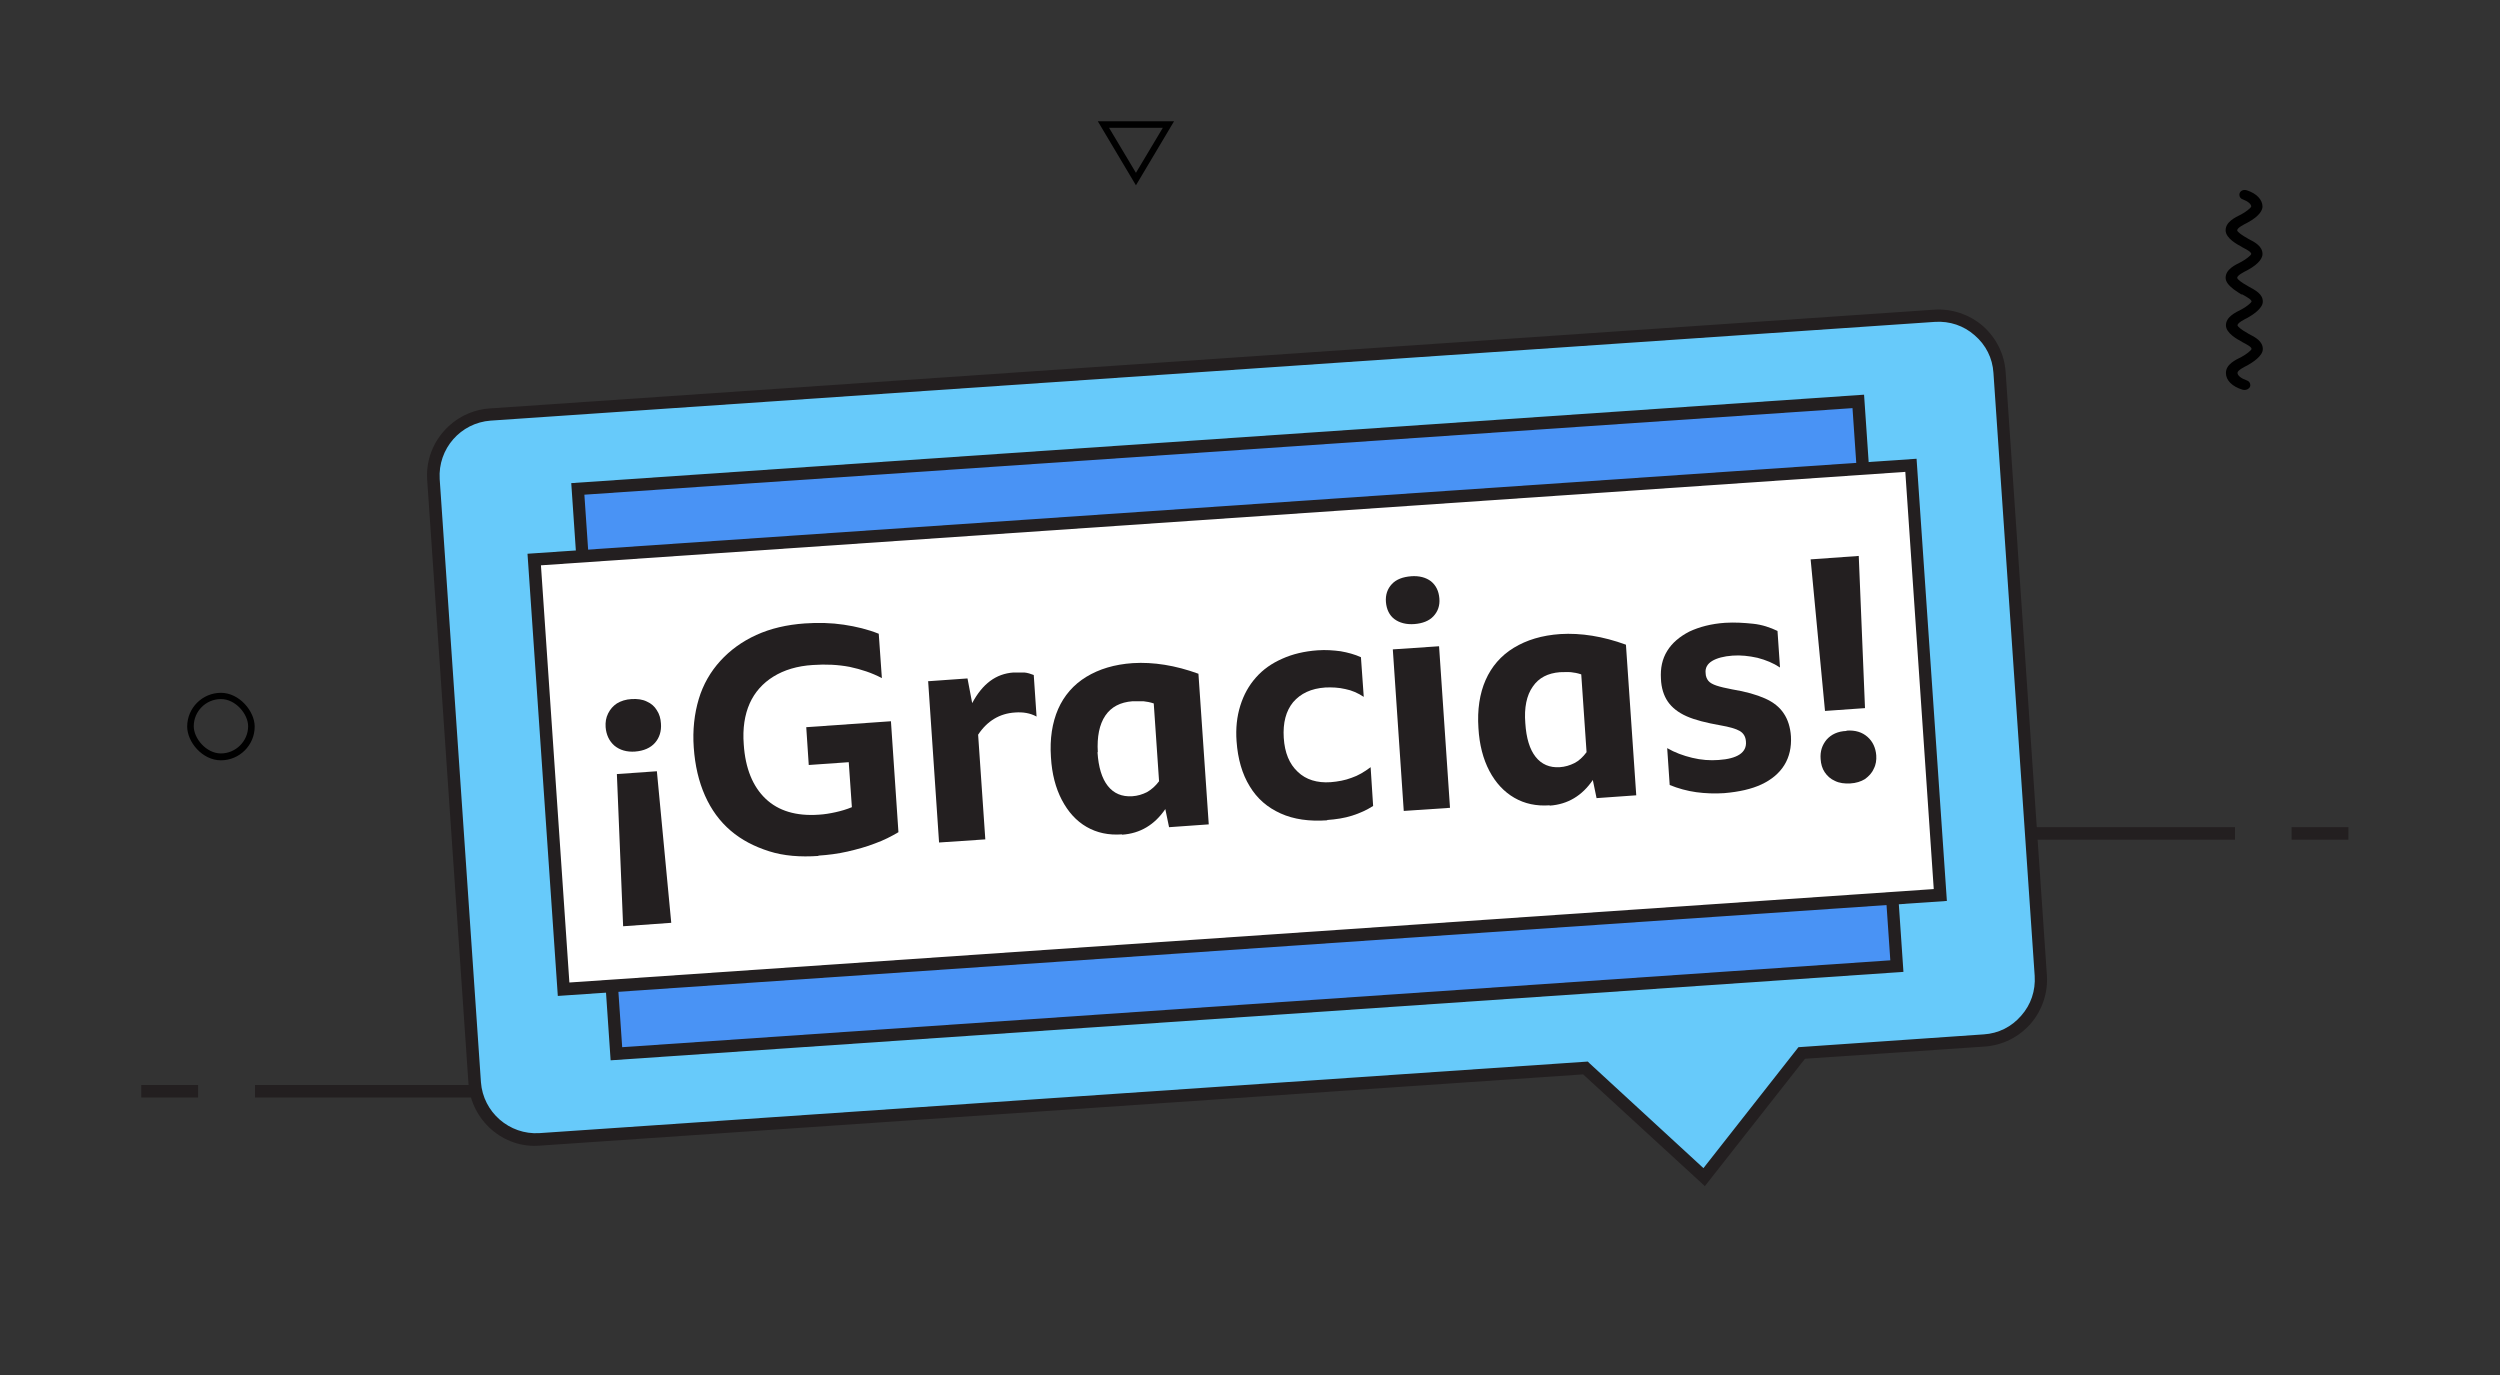 <?xml version="1.0" encoding="UTF-8"?><svg id="Layer_1" xmlns="http://www.w3.org/2000/svg" viewBox="0 0 80 44"><rect x="0" y="0" width="80" height="44" fill="#333333" stroke="none"/><defs><style>.cls-1{fill:none;}.cls-2{fill:#67cafa;}.cls-3{fill:#fff;}.cls-4{fill:#231f20;}.cls-5{fill:#4993f5;}</style></defs><rect class="cls-4" x="8.16" y="34.72" width="9.54" height=".4"/><rect class="cls-4" x="4.52" y="34.72" width="1.82" height=".4"/><rect class="cls-4" x="47.04" y="26.47" width="24.48" height=".4"/><rect class="cls-4" x="73.33" y="26.47" width="1.82" height=".4"/><path class="cls-2" d="m15.69,13.26l46.22-3.16c1.08-.07,2.01.74,2.08,1.81l1.32,19.3c.07,1.08-.74,2.01-1.81,2.08l-5.84.4-3.12,3.97-3.8-3.5-33.46,2.29c-1.08.07-2.01-.74-2.08-1.81l-1.32-19.3c-.07-1.08.74-2.01,1.81-2.08Z"/><path class="cls-4" d="m54.56,37.96l-3.9-3.58-33.38,2.28c-1.17.1-2.21-.81-2.29-2l-1.32-19.3c-.04-.57.15-1.13.53-1.56.38-.43.9-.69,1.47-.73l46.22-3.16c.56-.04,1.13.15,1.56.52.43.38.69.9.73,1.47l1.32,19.3c.04.57-.15,1.13-.52,1.56-.38.43-.9.69-1.47.73l-5.75.39-3.2,4.07Zm-3.75-3.99l.06.06,3.64,3.35,3.04-3.87,5.93-.41c.47-.03.89-.24,1.2-.6.31-.35.46-.8.43-1.27l-1.32-19.3c-.03-.47-.24-.89-.6-1.2-.35-.31-.8-.46-1.27-.43l-46.22,3.16c-.96.07-1.69.9-1.63,1.87l1.32,19.3c.07.96.91,1.69,1.87,1.63l33.55-2.29ZM15.69,13.26h0,0Z"/><rect class="cls-5" x="19.06" y="14.22" width="41.07" height="18.12" transform="translate(80.68 43.8) rotate(176.09)"/><path class="cls-4" d="m19.54,33.93l-1.26-18.47,41.37-2.83,1.26,18.47-41.37,2.83Zm-.84-18.1l1.21,17.68,40.58-2.78-1.21-17.67-40.58,2.77Z"/><rect class="cls-3" x="17.51" y="16.39" width="44.16" height="13.78" transform="translate(80.68 43.8) rotate(176.09)"/><path class="cls-4" d="m17.85,31.87l-.97-14.15,44.45-3.04.97,14.15-44.45,3.04Zm-.54-13.78l.91,13.35,43.66-2.99-.91-13.35-43.66,2.99Z"/><path class="cls-4" d="m20.33,24.05c-.28.02-.5-.05-.67-.19-.17-.15-.26-.35-.28-.59-.01-.16.01-.3.08-.44s.16-.24.28-.32c.13-.08.29-.13.47-.14.19-.01.35.01.49.08.14.06.25.16.32.28.08.12.12.26.13.42.02.25-.05.46-.19.62s-.36.26-.64.28Zm-.59.72l1.28-.09.46,4.85-1.54.11-.2-4.87Z"/><path class="cls-4" d="m26.19,27.39c-.58.04-1.11,0-1.58-.15s-.88-.36-1.23-.66-.62-.67-.82-1.12c-.2-.45-.32-.96-.36-1.54-.04-.56.02-1.08.16-1.55s.38-.88.69-1.22.69-.62,1.15-.83c.46-.21.98-.33,1.55-.37.43-.03.85-.02,1.25.04.4.06.77.15,1.12.29l.1,1.42c-.32-.17-.66-.28-1.03-.36-.37-.07-.76-.09-1.18-.06-.5.03-.92.16-1.26.37-.34.21-.6.5-.76.86s-.23.8-.19,1.31c.05.77.29,1.35.7,1.74.41.39.98.56,1.7.51.18-.01.36-.04.54-.08.18-.04.35-.09.52-.16l-.1-1.44-1.28.09-.08-1.21,2.71-.19.24,3.55c-.22.13-.47.26-.75.36-.28.11-.58.19-.88.26-.31.07-.62.11-.93.13Z"/><path class="cls-4" d="m29.69,21.8l1.27-.09.15.79c.33-.62.76-.94,1.32-.98.13,0,.25,0,.35,0,.1.01.2.04.3.08l.09,1.33c-.2-.11-.43-.15-.69-.13-.49.03-.89.27-1.18.71l.23,3.35-1.48.1-.35-5.17Z"/><path class="cls-4" d="m35.9,26.7c-.43.03-.8-.05-1.13-.24-.33-.19-.59-.48-.79-.86-.2-.38-.32-.84-.35-1.37-.04-.59.04-1.1.23-1.54.19-.43.49-.78.9-1.03.41-.25.9-.4,1.49-.44.66-.04,1.36.07,2.1.34l.33,4.82-1.27.09-.12-.58c-.34.5-.8.78-1.38.82Zm-.78-2.63c.03.48.14.84.33,1.08.19.24.45.35.78.33.17-.01.33-.06.47-.13.14-.08.27-.19.39-.35l-.17-2.49c-.12-.04-.23-.06-.33-.07-.11,0-.22,0-.35,0-.39.03-.68.18-.87.46-.19.28-.27.68-.24,1.17Z"/><path class="cls-4" d="m42.47,26.25c-.57.04-1.07-.03-1.49-.22-.42-.19-.75-.47-.99-.87-.24-.39-.38-.87-.42-1.44-.03-.41.01-.79.12-1.14s.27-.64.5-.9.5-.45.84-.6c.33-.15.71-.24,1.13-.27.27-.02.51,0,.74.03.23.04.45.1.65.19l.09,1.27c-.18-.12-.38-.21-.59-.25-.21-.05-.43-.06-.64-.05-.45.03-.79.19-1.03.47-.23.28-.33.66-.3,1.14.03.48.18.84.45,1.09.26.25.62.36,1.05.33.24-.02.46-.06.67-.14.21-.07.41-.19.61-.34l.08,1.24c-.2.13-.42.23-.67.31-.25.08-.52.12-.8.14Z"/><path class="cls-4" d="m45.15,18.44c.27-.02.48.04.64.16.16.13.25.31.27.55.02.23-.05.42-.19.57s-.35.23-.61.25-.48-.04-.64-.16-.25-.31-.27-.54c-.02-.24.05-.43.19-.58.14-.15.35-.23.62-.25Zm-.58,2.34l1.48-.1.35,5.17-1.48.1-.35-5.17Z"/><path class="cls-4" d="m49.59,25.77c-.43.03-.8-.05-1.13-.24s-.6-.48-.8-.86c-.2-.38-.32-.84-.35-1.37-.04-.59.04-1.11.23-1.54.19-.43.49-.78.9-1.03s.9-.4,1.49-.44c.66-.04,1.36.07,2.1.34l.33,4.82-1.27.09-.12-.58c-.34.5-.8.78-1.38.82Zm-.78-2.63c.03.48.14.84.33,1.08.19.24.45.35.77.33.17-.01.33-.06.47-.13s.27-.19.39-.35l-.17-2.49c-.12-.04-.23-.06-.33-.07s-.22,0-.35,0c-.39.03-.68.18-.87.46-.2.28-.28.68-.24,1.17Z"/><path class="cls-4" d="m55.19,25.38c-.31.02-.62.01-.91-.03s-.58-.12-.85-.23l-.08-1.18c.24.14.51.24.8.31.29.07.57.09.84.07.61-.04.91-.24.88-.59-.01-.16-.08-.27-.2-.34-.12-.07-.33-.13-.62-.18-.45-.08-.81-.17-1.08-.29s-.47-.28-.6-.47c-.13-.19-.21-.44-.22-.73-.02-.34.04-.63.2-.89.16-.26.4-.46.71-.62.32-.15.7-.25,1.14-.28.31-.02.61,0,.9.03s.55.12.78.23l.08,1.17c-.21-.14-.45-.24-.72-.31-.27-.06-.54-.09-.8-.07-.28.02-.5.08-.65.17-.15.09-.23.22-.21.39,0,.1.04.19.09.25.05.06.14.11.26.15.12.04.29.08.5.12.43.07.78.17,1.05.29.27.12.47.28.6.48.13.19.21.44.23.73.02.35-.05.66-.21.92s-.41.47-.73.62c-.32.15-.72.24-1.19.28Z"/><path class="cls-4" d="m59.68,22.66l-1.28.09-.46-4.85,1.54-.11.2,4.87Zm-.59.72c.28-.02.5.05.67.2.17.15.26.35.28.59.01.15-.01.3-.08.43-.06.14-.16.24-.28.33-.13.08-.29.13-.47.14s-.35-.01-.49-.08c-.14-.06-.25-.16-.33-.28-.08-.12-.12-.26-.13-.42-.02-.25.05-.45.19-.62.15-.17.36-.27.64-.28Z"/><path d="m7.07,24.33c-.6,0-1.08-.59-1.08-1.08,0-.6.49-1.08,1.08-1.08s1.08.59,1.08,1.08c0,.6-.49,1.08-1.08,1.08Zm0-1.96c-.48,0-.87.39-.87.87,0,.39.4.87.87.87s.87-.39.87-.87c0-.39-.4-.87-.87-.87Z"/><path d="m36.35,5.93l-1.22-2.05h2.44l-1.22,2.05Zm-.86-1.84l.86,1.44.86-1.44h-1.71Z"/><path d="m71.23,11.93c0-.27.3-.41.5-.51.15-.08.3-.2.32-.25,0-.07-.14-.14-.29-.22l-.03-.02c-.11-.06-.5-.26-.5-.52,0-.27.3-.41.5-.51.15-.08.3-.2.32-.25,0-.06-.12-.13-.3-.23h-.03s-.13-.08-.24-.16c-.17-.13-.26-.25-.26-.37,0-.27.3-.41.5-.51.15-.08.3-.2.32-.25,0-.07-.14-.14-.29-.22l-.03-.02c-.11-.06-.5-.26-.5-.52,0-.27.3-.41.5-.51.15-.08.3-.2.32-.25,0-.08-.11-.17-.27-.23-.07-.02-.11-.08-.11-.15,0-.04.02-.08.04-.1.06-.06.14-.06.2-.04.31.1.5.3.5.52,0,.09-.06.29-.49.52h0c-.1.05-.32.16-.32.24,0,.05.17.17.32.25l.03.02c.22.11.46.24.46.49,0,.09-.06.29-.49.52h0c-.1.05-.32.16-.32.24,0,.05.17.17.32.25l.03.02c.24.13.47.25.47.49,0,.23-.35.44-.49.52h0c-.1.05-.32.16-.32.24,0,.04.15.16.32.25l.03.02c.22.11.46.24.46.49,0,.23-.35.44-.49.52h0c-.1.05-.32.16-.32.24,0,.09.12.18.29.24.07.02.12.08.12.15,0,.04-.01.07-.04.1-.06.06-.14.07-.21.05-.33-.1-.53-.3-.53-.53Z"/><rect class="cls-1" width="80" height="44"/></svg>